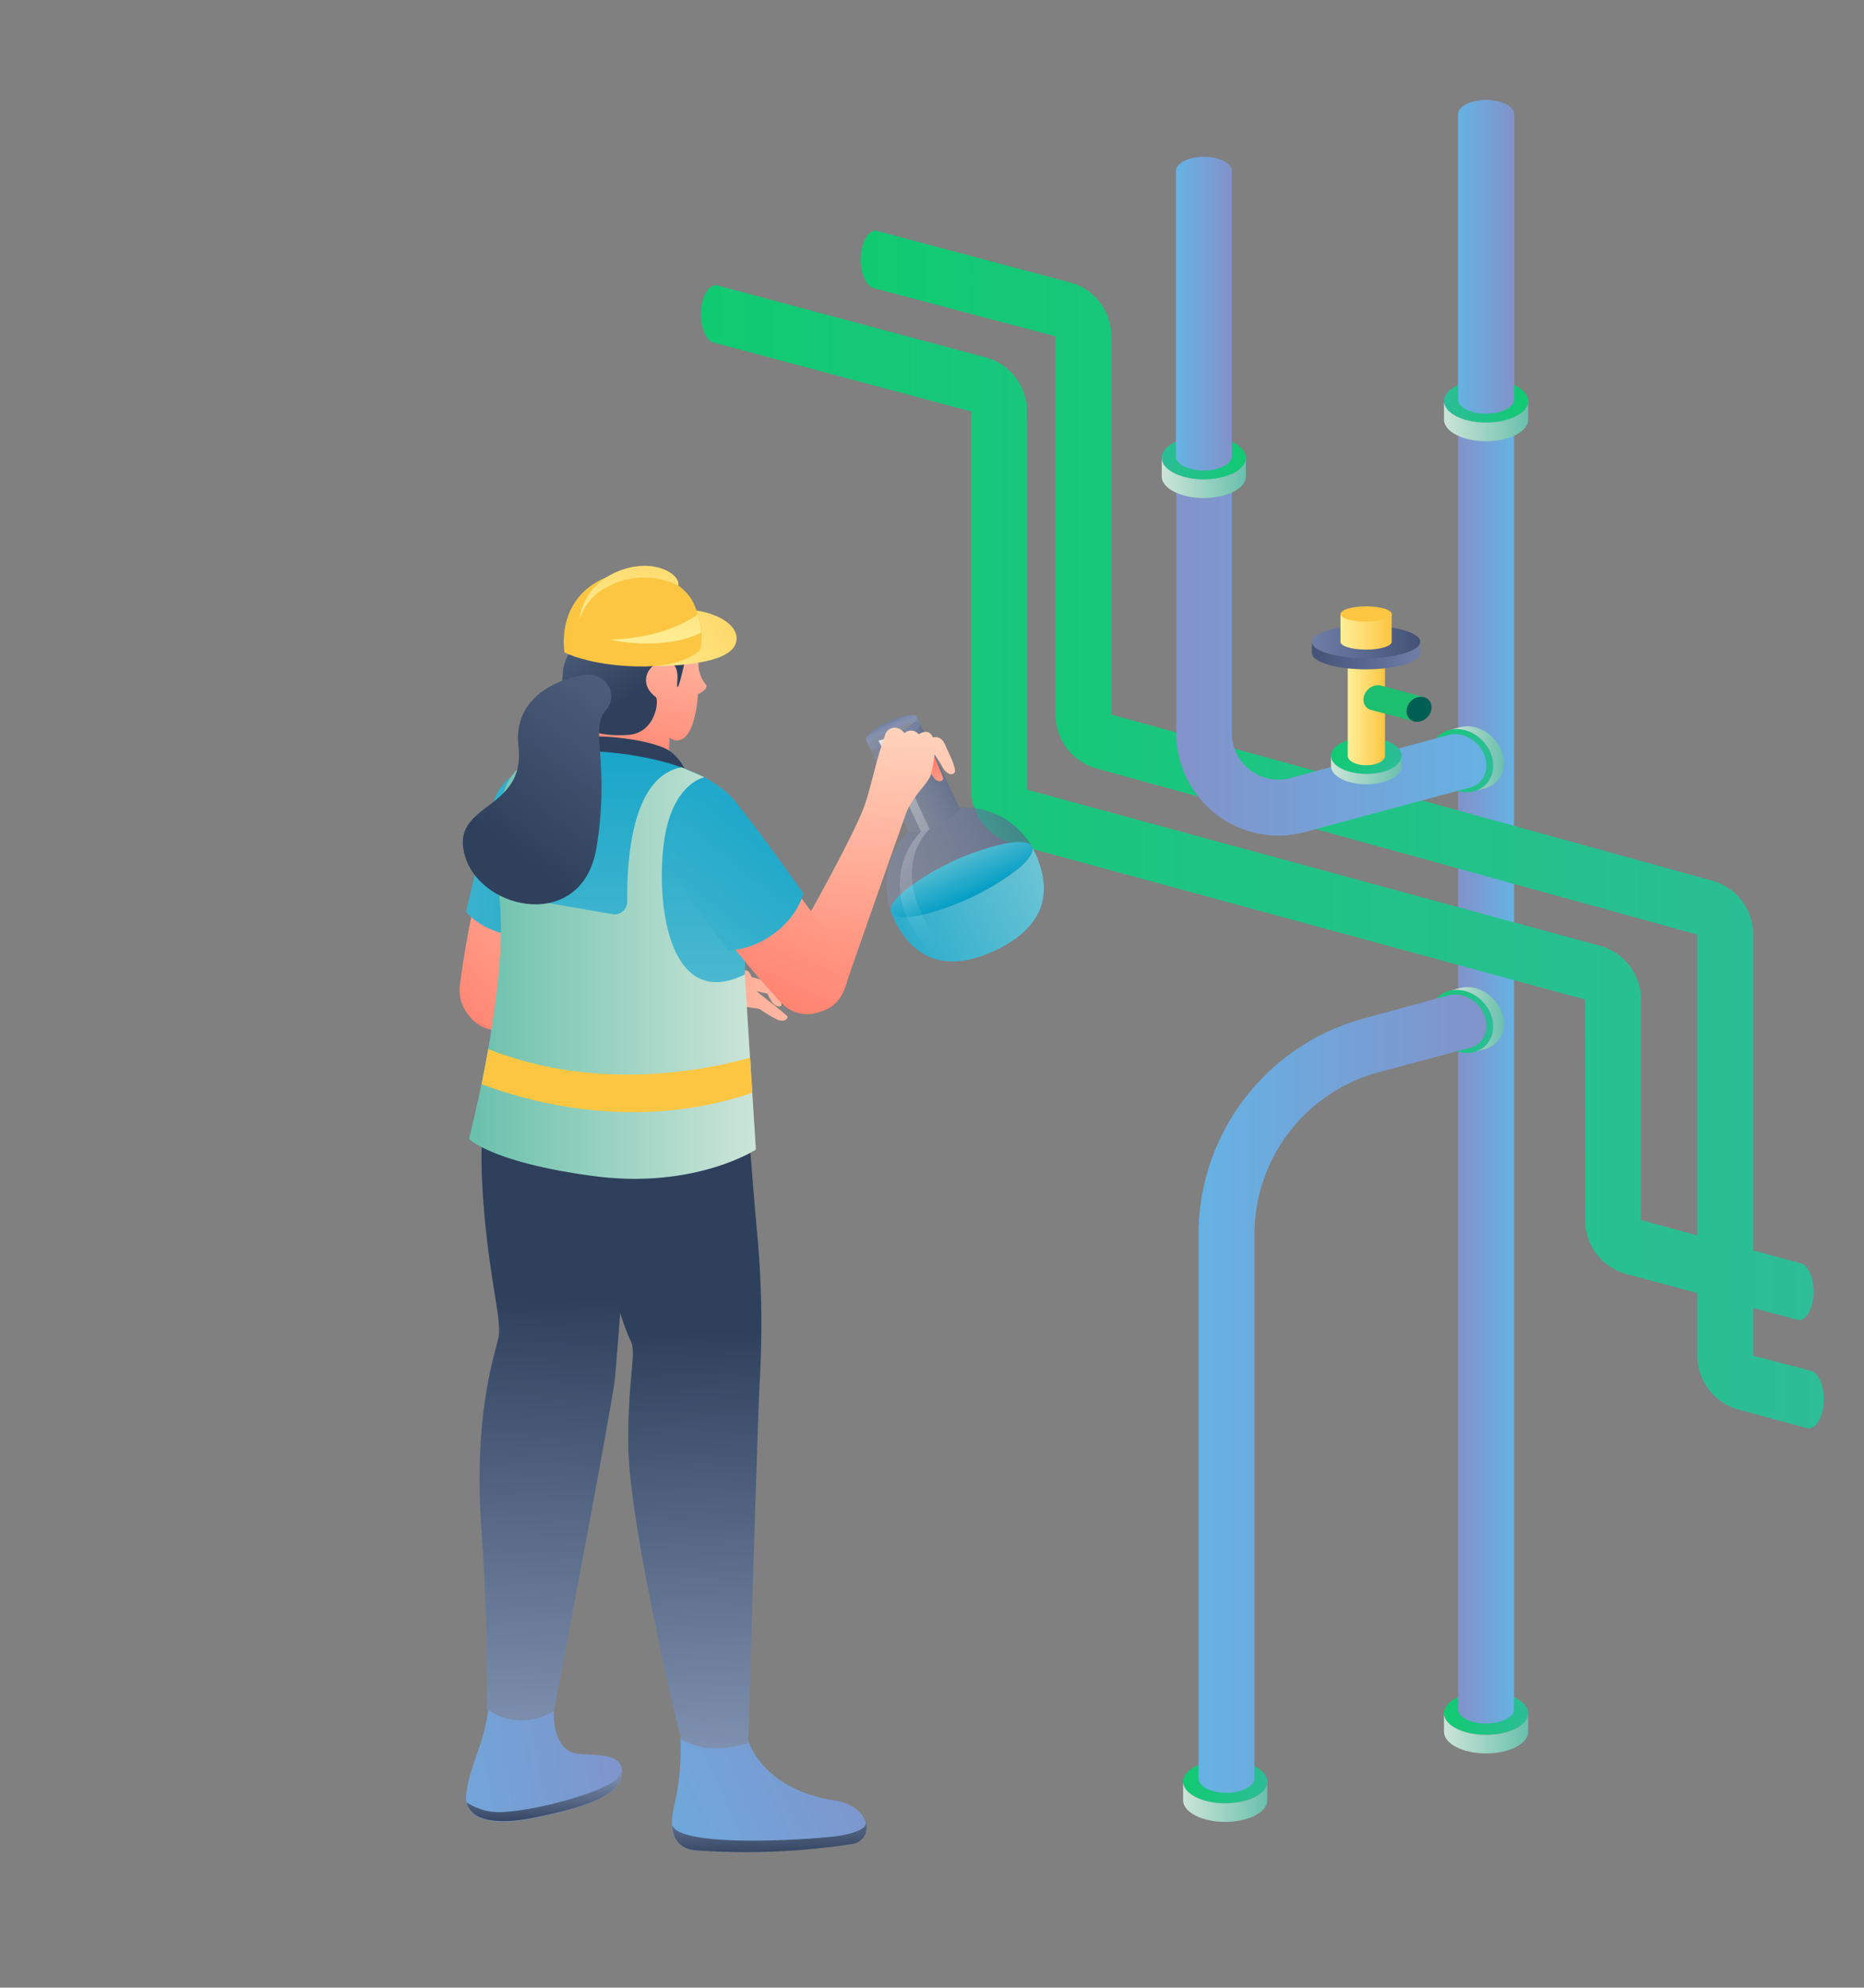 <svg id="Слой_1" data-name="Слой 1" xmlns="http://www.w3.org/2000/svg" xmlns:xlink="http://www.w3.org/1999/xlink" viewBox="0 0 1042 1111"><rect x="0" y="0" width="1042" height="1111" fill="#808080" stroke="none"/><defs><style>.cls-1{fill:url(#Безымянный_градиент_14);}.cls-2{fill:url(#Безымянный_градиент_18);}.cls-3{fill:url(#Безымянный_градиент_14-2);}.cls-4{fill:url(#Безымянный_градиент_18-2);}.cls-5{fill:url(#Безымянный_градиент_8);}.cls-6{fill:url(#Безымянный_градиент_60);}.cls-7{fill:url(#Безымянный_градиент_14-3);}.cls-8{fill:url(#Безымянный_градиент_18-3);}.cls-9{fill:url(#Безымянный_градиент_8-2);}.cls-10{fill:url(#Безымянный_градиент_14-4);}.cls-11{fill:url(#Безымянный_градиент_14-5);}.cls-12{fill:url(#Безымянный_градиент_14-6);}.cls-13{fill:url(#Безымянный_градиент_18-4);}.cls-14{fill:url(#Безымянный_градиент_8-3);}.cls-15{fill:url(#Безымянный_градиент_14-7);}.cls-16{fill:url(#Безымянный_градиент_18-5);}.cls-17{fill:url(#Безымянный_градиент_35);}.cls-18{fill:url(#Безымянный_градиент_63);}.cls-19{fill:url(#Безымянный_градиент_63-2);}.cls-20{fill:url(#Безымянный_градиент_63-3);}.cls-21{fill:url(#Безымянный_градиент_35-2);}.cls-22{fill:#fcc643;}.cls-23{fill:url(#Безымянный_градиент_14-8);}.cls-24{fill:url(#Безымянный_градиент_18-6);}.cls-25{fill:url(#Безымянный_градиент_8-4);}.cls-26{fill:url(#Безымянный_градиент_14-9);}.cls-27{fill:url(#Безымянный_градиент_18-7);}.cls-28{fill:url(#Безымянный_градиент_8-5);}.cls-29{fill:#005f55;}.cls-30{fill:#1cbe70;}.cls-31{fill:url(#Безымянный_градиент_6);}.cls-32{fill:url(#Безымянный_градиент_6-3);}.cls-33{fill:url(#Безымянный_градиент_6-4);}.cls-34{fill:url(#Безымянный_градиент_6-5);}.cls-35{fill:url(#Безымянный_градиент_6-6);}.cls-36{fill:url(#Безымянный_градиент_140);}.cls-37{fill:url(#Безымянный_градиент_5);}.cls-38{fill:url(#Безымянный_градиент_5-2);}.cls-39{fill:url(#Безымянный_градиент_140-2);}.cls-40{fill:url(#Безымянный_градиент_34);}.cls-41{fill:url(#Безымянный_градиент_8-6);}.cls-42{fill:url(#Безымянный_градиент_7);}.cls-43{fill:url(#Безымянный_градиент_8-7);}.cls-44{fill:url(#Безымянный_градиент_7-2);}.cls-45{fill:url(#Безымянный_градиент_136);}.cls-46{fill:url(#Безымянный_градиент_7-3);}.cls-47{fill:url(#Безымянный_градиент_136-2);}.cls-48{fill:url(#Безымянный_градиент_136-3);}.cls-49{fill:url(#Безымянный_градиент_5-3);}.cls-50{fill:url(#Безымянный_градиент_7-4);}.cls-51{fill:url(#Безымянный_градиент_7-5);}.cls-52{fill:url(#Безымянный_градиент_7-6);}.cls-53{fill:url(#Безымянный_градиент_5-4);}.cls-54{fill:url(#Безымянный_градиент_136-4);}.cls-55{fill:url(#Безымянный_градиент_136-5);}.cls-56{fill:url(#Безымянный_градиент_136-6);}.cls-57{fill:url(#Безымянный_градиент_5-5);}.cls-58{fill:url(#Безымянный_градиент_18-8);}.cls-59{fill:url(#Безымянный_градиент_7-7);}.cls-60{fill:url(#Безымянный_градиент_35-3);}.cls-61{fill:url(#Безымянный_градиент_35-4);}.cls-62{fill:url(#Безымянный_градиент_35-5);}</style><linearGradient id="Безымянный_градиент_14" x1="526.7" y1="274.64" x2="573.74" y2="274.64" gradientTransform="translate(1235.13 1270.5) rotate(180)" gradientUnits="userSpaceOnUse"><stop offset="0" stop-color="#2dbd97"/><stop offset="1" stop-color="#10ca71"/></linearGradient><linearGradient id="Безымянный_градиент_18" x1="526.7" y1="263.4" x2="573.74" y2="263.4" gradientTransform="translate(1235.13 1270.5) rotate(180)" gradientUnits="userSpaceOnUse"><stop offset="0" stop-color="#69c0ac"/><stop offset="1" stop-color="#cce5d8"/></linearGradient><linearGradient id="Безымянный_градиент_14-2" x1="380.86" y1="312.88" x2="427.9" y2="312.88" xlink:href="#Безымянный_градиент_14"/><linearGradient id="Безымянный_градиент_18-2" x1="380.86" y1="301.64" x2="427.9" y2="301.64" xlink:href="#Безымянный_градиент_18"/><linearGradient id="Безымянный_градиент_8" x1="419.99" y1="760.85" x2="388.76" y2="760.85" gradientTransform="translate(1235.13 1270.5) rotate(180)" gradientUnits="userSpaceOnUse"><stop offset="0" stop-color="#8292ca"/><stop offset="1" stop-color="#66b2e4"/></linearGradient><linearGradient id="Безымянный_градиент_60" x1="406.38" y1="699.23" x2="436.7" y2="699.23" gradientTransform="translate(1235.13 1270.5) rotate(180)" gradientUnits="userSpaceOnUse"><stop offset="0" stop-color="#ffc800"/><stop offset="1" stop-color="#fff28a"/></linearGradient><linearGradient id="Безымянный_градиент_14-3" x1="400.33" y1="699.58" x2="435.62" y2="699.58" xlink:href="#Безымянный_градиент_14"/><linearGradient id="Безымянный_градиент_18-3" x1="394.52" y1="700.6" x2="425.04" y2="700.6" xlink:href="#Безымянный_градиент_18"/><linearGradient id="Безымянный_градиент_8-2" x1="404.21" y1="491.51" x2="565.12" y2="491.51" xlink:href="#Безымянный_градиент_8"/><linearGradient id="Безымянный_градиент_14-4" x1="221.23" y1="821.86" x2="843.28" y2="821.86" xlink:href="#Безымянный_градиент_14"/><linearGradient id="Безымянный_градиент_14-5" x1="215.6" y1="806.82" x2="753.94" y2="806.82" xlink:href="#Безымянный_градиент_14"/><linearGradient id="Безымянный_градиент_14-6" x1="400.33" y1="845.34" x2="435.62" y2="845.34" xlink:href="#Безымянный_градиент_14"/><linearGradient id="Безымянный_градиент_18-4" x1="394.52" y1="846.36" x2="425.04" y2="846.36" xlink:href="#Безымянный_градиент_18"/><linearGradient id="Безымянный_градиент_8-3" x1="577.58" y1="993.09" x2="404.22" y2="993.09" xlink:href="#Безымянный_градиент_8"/><linearGradient id="Безымянный_градиент_14-7" x1="451.56" y1="848.05" x2="491.08" y2="848.05" xlink:href="#Безымянный_градиент_14"/><linearGradient id="Безымянный_градиент_18-5" x1="451.52" y1="840.1" x2="491.08" y2="840.1" xlink:href="#Безымянный_градиент_18"/><linearGradient id="Безымянный_градиент_35" x1="460.91" y1="886.4" x2="481.74" y2="886.4" gradientTransform="translate(1235.13 1270.5) rotate(180)" gradientUnits="userSpaceOnUse"><stop offset="0" stop-color="#fcc643"/><stop offset="1" stop-color="#ffef98"/></linearGradient><linearGradient id="Безымянный_градиент_63" x1="530.24" y1="905.49" x2="437.39" y2="905.49" gradientTransform="translate(1235.13 1270.5) rotate(180)" gradientUnits="userSpaceOnUse"><stop offset="0" stop-color="#9badda"/><stop offset="1" stop-color="#313e61"/></linearGradient><linearGradient id="Безымянный_градиент_63-2" x1="565.57" y1="911.71" x2="414.24" y2="911.71" xlink:href="#Безымянный_градиент_63"/><linearGradient id="Безымянный_градиент_63-3" x1="377.38" y1="904.03" x2="528.7" y2="904.03" xlink:href="#Безымянный_градиент_63"/><linearGradient id="Безымянный_градиент_35-2" x1="457.17" y1="917.36" x2="485.78" y2="917.36" xlink:href="#Безымянный_градиент_35"/><linearGradient id="Безымянный_градиент_14-8" x1="427.9" y1="1046.35" x2="380.86" y2="1046.35" xlink:href="#Безымянный_градиент_14"/><linearGradient id="Безымянный_градиент_18-6" x1="380.87" y1="1035.11" x2="427.91" y2="1035.11" xlink:href="#Безымянный_градиент_18"/><linearGradient id="Безымянный_градиент_8-4" x1="388.76" y1="1126.91" x2="419.99" y2="1126.91" xlink:href="#Безымянный_градиент_8"/><linearGradient id="Безымянный_градиент_14-9" x1="649.42" y1="255.89" x2="696.46" y2="255.89" gradientTransform="matrix(1, 0, 0, 1, 0, 0)" xlink:href="#Безымянный_градиент_14"/><linearGradient id="Безымянный_градиент_18-7" x1="538.67" y1="1003.36" x2="585.71" y2="1003.36" xlink:href="#Безымянный_градиент_18"/><linearGradient id="Безымянный_градиент_8-5" x1="546.57" y1="1095.16" x2="577.8" y2="1095.16" xlink:href="#Безымянный_градиент_8"/><linearGradient id="Безымянный_градиент_6" x1="917.8" y1="724.03" x2="917.8" y2="741.5" gradientTransform="matrix(0.91, -0.42, -0.42, -0.91, -27.24, 1454.09)" gradientUnits="userSpaceOnUse"><stop offset="0" stop-color="#a4b5e1" stop-opacity="0.1"/><stop offset="1" stop-color="#2a3c62"/></linearGradient><linearGradient id="Безымянный_градиент_6-3" x1="877.95" y1="697.77" x2="963.14" y2="698.18" xlink:href="#Безымянный_градиент_6"/><linearGradient id="Безымянный_градиент_6-4" x1="808.22" y1="630.93" x2="1042.66" y2="632.05" xlink:href="#Безымянный_градиент_6"/><linearGradient id="Безымянный_градиент_6-5" x1="917.8" y1="732.01" x2="917.8" y2="713.72" xlink:href="#Безымянный_градиент_6"/><linearGradient id="Безымянный_градиент_6-6" x1="917.8" y1="727.95" x2="917.8" y2="709.67" xlink:href="#Безымянный_градиент_6"/><linearGradient id="Безымянный_градиент_140" x1="911.1" y1="718.96" x2="910.86" y2="728.95" gradientTransform="matrix(0.91, -0.42, -0.42, -0.91, -27.24, 1454.09)" gradientUnits="userSpaceOnUse"><stop offset="0.01" stop-color="#fff" stop-opacity="0"/><stop offset="1" stop-color="#fff"/></linearGradient><linearGradient id="Безымянный_градиент_5" x1="808.31" y1="612.5" x2="1042.75" y2="613.61" gradientTransform="matrix(0.91, -0.42, -0.42, -0.91, -27.24, 1454.09)" gradientUnits="userSpaceOnUse"><stop offset="0" stop-color="#009dc5"/><stop offset="1" stop-color="#a9dade"/></linearGradient><linearGradient id="Безымянный_градиент_5-2" x1="917.81" y1="623.73" x2="917.81" y2="672.35" xlink:href="#Безымянный_градиент_5"/><linearGradient id="Безымянный_градиент_140-2" x1="899" y1="607.76" x2="893.19" y2="860.91" xlink:href="#Безымянный_градиент_140"/><linearGradient id="Безымянный_градиент_34" x1="1.14" y1="791.68" x2="88.94" y2="791.68" gradientTransform="matrix(1, 0, 0, -1, 215, 1270.5)" gradientUnits="userSpaceOnUse"><stop offset="0" stop-color="#a6b7e3"/><stop offset="1" stop-color="#2a3c62"/></linearGradient><linearGradient id="Безымянный_градиент_8-6" x1="148.49" y1="300.38" x2="-30.14" y2="273.6" gradientTransform="matrix(1, 0, 0, -1, 215, 1270.5)" xlink:href="#Безымянный_градиент_8"/><linearGradient id="Безымянный_градиент_7" x1="89.7" y1="296.64" x2="88.8" y2="249.47" gradientTransform="matrix(1, 0, 0, -1, 215, 1270.5)" gradientUnits="userSpaceOnUse"><stop offset="0" stop-color="#acbdde"/><stop offset="1" stop-color="#2e405c"/></linearGradient><linearGradient id="Безымянный_градиент_8-7" x1="278.85" y1="299.53" x2="111.73" y2="221.85" gradientTransform="matrix(1, 0, 0, -1, 215, 1270.5)" xlink:href="#Безымянный_градиент_8"/><linearGradient id="Безымянный_градиент_7-2" x1="214.15" y1="287" x2="215.56" y2="231.8" xlink:href="#Безымянный_градиент_7"/><linearGradient id="Безымянный_градиент_136" x1="160.13" y1="956.02" x2="127.14" y2="804.66" gradientTransform="matrix(1, 0, 0, -1, 215, 1270.5)" gradientUnits="userSpaceOnUse"><stop offset="0" stop-color="#ffd2bb"/><stop offset="1" stop-color="#ff6b5a"/></linearGradient><linearGradient id="Безымянный_градиент_7-3" x1="41.99" y1="1048.93" x2="147.8" y2="887.79" xlink:href="#Безымянный_градиент_7"/><linearGradient id="Безымянный_градиент_136-2" x1="313.65" y1="722.11" x2="-24.31" y2="705.91" xlink:href="#Безымянный_градиент_136"/><linearGradient id="Безымянный_градиент_136-3" x1="159.4" y1="827.37" x2="-5.45" y2="666.72" xlink:href="#Безымянный_градиент_136"/><linearGradient id="Безымянный_градиент_5-3" x1="184.1" y1="795.94" x2="-223.19" y2="787.76" gradientTransform="matrix(1, 0, 0, -1, 215, 1270.5)" xlink:href="#Безымянный_градиент_5"/><linearGradient id="Безымянный_градиент_7-4" x1="77.73" y1="162.83" x2="93.46" y2="545.64" xlink:href="#Безымянный_градиент_7"/><linearGradient id="Безымянный_градиент_7-5" x1="173.85" y1="163.45" x2="159.65" y2="526.12" xlink:href="#Безымянный_градиент_7"/><linearGradient id="Безымянный_градиент_7-6" x1="131.17" y1="736.19" x2="131.17" y2="835.77" xlink:href="#Безымянный_градиент_7"/><linearGradient id="Безымянный_градиент_5-4" x1="128.73" y1="915.05" x2="128.73" y2="477.46" gradientTransform="matrix(1, 0, 0, -1, 215, 1270.5)" xlink:href="#Безымянный_градиент_5"/><linearGradient id="Безымянный_градиент_136-4" x1="351.24" y1="794.62" x2="356.28" y2="833.27" gradientTransform="matrix(0.9, -0.44, -0.44, -0.9, 561.75, 1326.88)" xlink:href="#Безымянный_градиент_136"/><linearGradient id="Безымянный_градиент_136-5" x1="336.89" y1="856.34" x2="230.93" y2="676.17" gradientTransform="matrix(0.9, -0.44, -0.44, -0.9, 561.75, 1326.88)" xlink:href="#Безымянный_градиент_136"/><linearGradient id="Безымянный_градиент_136-6" x1="288.16" y1="878.29" x2="189.88" y2="659.42" xlink:href="#Безымянный_градиент_136"/><linearGradient id="Безымянный_градиент_5-5" x1="256.91" y1="865.07" x2="3.45" y2="547.48" gradientTransform="matrix(1, 0, 0, -1, 215, 1270.5)" xlink:href="#Безымянный_градиент_5"/><linearGradient id="Безымянный_градиент_18-8" x1="47.15" y1="730.77" x2="207.53" y2="730.77" gradientTransform="matrix(1, 0, 0, -1, 215, 1270.5)" xlink:href="#Безымянный_градиент_18"/><linearGradient id="Безымянный_градиент_7-7" x1="344.37" y1="1154.15" x2="70.37" y2="793.85" xlink:href="#Безымянный_градиент_7"/><linearGradient id="Безымянный_градиент_35-3" x1="232.64" y1="963.59" x2="132.28" y2="900.35" gradientTransform="matrix(1, 0, 0, -1, 215, 1270.5)" xlink:href="#Безымянный_градиент_35"/><linearGradient id="Безымянный_градиент_35-4" x1="146.63" y1="1010.54" x2="133.33" y2="908.63" gradientTransform="matrix(1, 0, 0, -1, 215, 1270.5)" xlink:href="#Безымянный_градиент_35"/><linearGradient id="Безымянный_градиент_35-5" x1="163.73" y1="1008.31" x2="150.42" y2="906.4" gradientTransform="matrix(1, 0, 0, -1, 215, 1270.5)" xlink:href="#Безымянный_градиент_35"/></defs><title>Aparatchik_ximvodoochistki</title><path class="cls-1" d="M708.43,995.86c0-6.67-10.53-12.08-23.52-12.08s-23.52,5.41-23.52,12.08,10.53,12.08,23.52,12.08S708.43,1002.53,708.43,995.86Z"/><path class="cls-2" d="M661.39,1006.27c0,6.67,10.53,12.08,23.52,12.08s23.52-5.41,23.52-12.08V995.86c0,6.67-10.53,12.08-23.52,12.08s-23.52-5.41-23.52-12.08Z"/><path class="cls-3" d="M854.27,957.62c0-6.68-10.53-12.08-23.52-12.08s-23.52,5.4-23.52,12.08,10.53,12.08,23.52,12.08S854.27,964.29,854.27,957.62Z"/><path class="cls-4" d="M807.23,968c0,6.67,10.54,12.08,23.52,12.08s23.52-5.41,23.52-12.08V957.62c0,6.67-10.52,12.08-23.52,12.08s-23.52-5.41-23.52-12.08Z"/><path class="cls-5" d="M815.14,955.38c0,4.43,7,8,15.61,8s15.62-3.59,15.62-8V63.91c0-4.42-7-8-15.62-8s-15.61,3.59-15.61,8Z"/><path class="cls-6" d="M825.12,582.81c5.43-5.43,4.67-15-1.7-21.37s-15.94-7.14-21.37-1.7-4.67,15,1.7,21.37S819.69,588.24,825.12,582.81Z"/><path class="cls-7" d="M830.58,584.35c6.33-6.32,5.44-17.46-2-24.87s-18.55-8.31-24.87-2-5.44,17.46,2,24.87S824.26,590.67,830.58,584.35Z"/><path class="cls-8" d="M824.08,588.06H824l6.25-1.68a14.2,14.2,0,0,0,6.17-3.58c6.36-6.33,5.44-17.46-2-24.87-5.16-5.15-12.09-7.14-18-5.78l-6.35,1.7c6-1.66,13.17.33,18.46,5.63,7.41,7.41,8.29,18.55,2,24.87A14.33,14.33,0,0,1,824.08,588.06Z"/><path class="cls-9" d="M695.88,613.85a125.07,125.07,0,0,0-25.87,76V994.1c0,4.42,7,8,15.61,8s15.62-3.6,15.62-8V689.92a93.9,93.9,0,0,1,69.47-90.58l50.34-13.47a12.23,12.23,0,0,0,6.24-3.32c5.44-5.43,4.68-15-1.69-21.37-4.49-4.49-10.57-6.18-15.67-4.89l-47.29,12.9A125.13,125.13,0,0,0,695.88,613.85Z"/><path class="cls-10" d="M399.28,191.56,542.9,230V441.3a31.23,31.23,0,0,0,23.15,30.19l320,87.19.08,123.25a31.22,31.22,0,0,0,23.11,30.19l95.41,25.56a4.58,4.58,0,0,0,1,.15c4.52,0,8.19-7.13,8.19-15.93,0-8.3-3.26-15.12-7.43-15.87L917.35,682V558.79a31.31,31.31,0,0,0-23.14-30.19l-320-87.19L574.13,230A31.24,31.24,0,0,0,551,199.77L401.22,159.59a4.49,4.49,0,0,0-1-.13c-4.62,0-8.33,7.2-8.33,16.1C391.85,183.88,395.11,190.77,399.28,191.56Z"/><path class="cls-11" d="M488.26,161l101.83,27V399.4a31.26,31.26,0,0,0,23.07,30.2l335.69,92.8V757.7a31.29,31.29,0,0,0,23.06,30.19l37.54,10.18a4.39,4.39,0,0,0,1.13.3h.62c4.6,0,8.33-7.24,8.33-16.19,0-8.26-3.12-15.07-7.29-16l-32.16-8.42V522.41A31.23,31.23,0,0,0,957,492.21L621.3,399.4V188.05a31.22,31.22,0,0,0-23.16-30.19l-107.5-28.71a4.28,4.28,0,0,0-1.12-.17c-4.62,0-8.33,7.21-8.33,16.1C481.19,153.18,484.27,159.85,488.26,161Z"/><path class="cls-12" d="M830.59,438.59c6.32-6.33,5.43-17.46-2-24.88s-18.56-8.3-24.88-2-5.44,17.46,2,24.88S824.26,444.91,830.59,438.59Z"/><path class="cls-13" d="M824.08,442.3H824l6.25-1.68a14.2,14.2,0,0,0,6.17-3.58c6.36-6.33,5.44-17.46-2-24.87-5.16-5.16-12.09-7.14-18-5.78l-6.35,1.7c6-1.66,13.17.33,18.46,5.63,7.41,7.41,8.29,18.55,2,24.87A14.33,14.33,0,0,1,824.08,442.3Z"/><path class="cls-14" d="M657.55,95.76V409.81a57.31,57.31,0,0,0,57.11,57.27A58.17,58.17,0,0,0,729.74,465l92.68-25a12.35,12.35,0,0,0,4.87-3c5.43-5.44,4.67-15-1.7-21.38-4.65-4.61-10.89-6.26-16.1-4.76l-88,24a26,26,0,0,1-32.82-25.13v-314c0-4.43-7-8-15.62-8S657.55,91.33,657.55,95.76Z"/><path class="cls-15" d="M783.57,422.45c0-5.6-8.85-10.15-19.76-10.15s-19.76,4.55-19.76,10.15,8.84,10.16,19.76,10.16S783.57,428.06,783.57,422.45Z"/><path class="cls-16" d="M744.05,428.2c0,5.61,8.84,10.15,19.78,10.15s19.78-4.54,19.78-10.15v-5.75c0,5.61-8.85,10.15-19.78,10.15s-19.78-4.54-19.78-10.15Z"/><path class="cls-17" d="M753.39,340.42v82c0,2.95,4.66,5.35,10.42,5.35s10.41-2.4,10.41-5.35v-82Z"/><path class="cls-18" d="M781.23,365c0-3.09-8.33-5.6-18.61-5.6S744,361.92,744,365s8.34,5.61,18.62,5.61S781.23,368.11,781.23,365Z"/><path class="cls-19" d="M794,358.79c0-5-13.58-9.12-30.34-9.12s-30.34,4.08-30.34,9.12,13.59,9.12,30.34,9.12S794,363.83,794,358.79Z"/><path class="cls-20" d="M733.34,358.79V365c0,5,13.59,9.13,30.34,9.13S794,370.07,794,365v-6.24c0,5-13.59,9.12-30.34,9.12S733.32,363.83,733.34,358.79Z"/><path class="cls-21" d="M749.35,343.18V358.8c0,2.37,6.41,4.3,14.31,4.3s14.3-1.93,14.3-4.3V343.18Z"/><path class="cls-22" d="M778,343.21c0-2.37-6.4-4.3-14.3-4.3s-14.31,1.93-14.31,4.3,6.41,4.3,14.31,4.3S778,345.59,778,343.21Z"/><path class="cls-23" d="M854.27,224.15c0-6.67-10.53-12.08-23.52-12.08s-23.52,5.41-23.52,12.08,10.53,12.07,23.52,12.07S854.27,230.82,854.27,224.15Z"/><path class="cls-24" d="M807.22,224.15v10.41c0,6.67,10.54,12.07,23.52,12.07s23.52-5.4,23.52-12.07V224.15c0,6.67-10.52,12.07-23.51,12.07s-23.52-5.4-23.52-12.07Z"/><path class="cls-25" d="M815.14,223.27c0,4.44,7,8,15.61,8s15.62-3.58,15.62-8V63.91c0-4.42-7-8-15.62-8s-15.61,3.59-15.61,8Z"/><path class="cls-26" d="M696.46,255.89c0-6.67-10.52-12.08-23.52-12.08s-23.52,5.41-23.52,12.08S660,268,672.94,268,696.46,262.56,696.46,255.89Z"/><path class="cls-27" d="M649.42,266.3c0,6.68,10.54,12.08,23.52,12.08s23.52-5.4,23.52-12.08V255.89c0,6.67-10.52,12.08-23.52,12.08s-23.52-5.41-23.52-12.08Z"/><path class="cls-28" d="M657.33,255c0,4.43,7,8,15.62,8s15.61-3.59,15.61-8V95.66c0-4.43-7-8-15.61-8s-15.62,3.59-15.62,8Z"/><path class="cls-29" d="M797.78,401c3-2.95,3.3-7.38.79-9.89s-7-2.16-9.9.79-3.3,7.37-.78,9.89S794.83,404,797.78,401Z"/><path class="cls-30" d="M787.89,401.79c-2.52-2.51-2.17-6.94.78-9.89a7.7,7.7,0,0,1,7.34-2.24l-24.18-6.5a7.81,7.81,0,0,0-7.14,2.3c-3,2.94-3.31,7.37-.79,9.89a5.75,5.75,0,0,0,2.46,1.42l2.48.67,21.63,5.82A5.66,5.66,0,0,1,787.89,401.79Z"/><path class="cls-31" d="M484.12,413.7c-.44-.94.55-2.53,2.94-4.53a51.83,51.83,0,0,1,20.08-9.33c3.08-.55,4.94-.23,5.36.67s-.56,2.53-2.95,4.53a51.83,51.83,0,0,1-20.08,9.33C486.32,414.92,484.54,414.63,484.12,413.7Z"/><path class="cls-31" d="M484.12,413.7c-.44-.94.55-2.53,2.94-4.53a51.83,51.83,0,0,1,20.08-9.33c3.08-.55,4.94-.23,5.36.67s-.56,2.53-2.95,4.53a51.83,51.83,0,0,1-20.08,9.33C486.32,414.92,484.54,414.63,484.12,413.7Z"/><path class="cls-32" d="M536,451,512.5,400.51c.44.94-.56,2.53-2.95,4.53a51.83,51.83,0,0,1-20.08,9.33c-3.15.55-4.94.23-5.35-.67l23.46,50.51a1.08,1.08,0,0,0,.1.43c.43.93,2.22,1.21,5.39.66a52.16,52.16,0,0,0,20.2-9.39c2.4-2,3.38-3.63,3-4.54A1.28,1.28,0,0,0,536,451Z"/><path class="cls-33" d="M536.24,451.41c.43.93-.59,2.53-3,4.48a51.87,51.87,0,0,1-20.2,9.38c-3.14.55-4.94.24-5.35-.6a43.54,43.54,0,0,0-8.1,48.58c10.14,21.82,28.26,31.26,56.46,18.15,28.41-13.2,32.68-33,22.54-54.86a43.55,43.55,0,0,0-42.36-25.13Z"/><path class="cls-34" d="M488.93,413.2A51.54,51.54,0,0,1,509,403.87c3.08-.55,4.94-.24,5.36.67l-1.87-4c-.44-.94-2.28-1.22-5.36-.67a51.83,51.83,0,0,0-20.08,9.33c-2.39,2-3.37,3.63-2.94,4.53l1.87,4C485.55,416.8,486.54,415.19,488.93,413.2Z"/><path class="cls-35" d="M512.5,400.51c.44.94-.56,2.53-2.95,4.53a51.83,51.83,0,0,1-20.08,9.33c-3.15.55-4.94.23-5.35-.67l1.87,4c.43.92,2.2,1.2,5.33.61A51.83,51.83,0,0,0,511.4,409c2.39-2,3.39-3.58,3-4.47Z"/><path class="cls-36" d="M493.05,418a44.83,44.83,0,0,0,4.94-1.54l-1.87-4a38,38,0,0,1-5,1.55Z"/><path class="cls-37" d="M568.87,485.81a143.79,143.79,0,0,1-55.93,26c-8,1.39-13.08.18-14.76-1.88.34.87,1,2.44,1.38,3.32,10.14,21.81,28.26,31.26,56.47,18.15,28.41-13.2,32.67-33.05,22.53-54.86-.39-.85-1.11-2.15-1.56-3C577.52,476.2,575,480.73,568.87,485.81Z"/><path class="cls-38" d="M498.2,509.91c-1.21-2.61,1.28-6.92,7.93-12.47a144.11,144.11,0,0,1,55.92-26c8.57-1.51,13.7-.73,14.92,1.88s-1.54,7-8.2,12.58a144,144,0,0,1-55.92,26C504.07,513.42,499.4,512.49,498.2,509.91Z"/><path class="cls-39" d="M519.61,463.44l-23.47-51a35.63,35.63,0,0,1-5,1.55l23.67,50.93c-12.09,12.6-15.43,31.34-7.61,48.16,6.5,14,16.27,22.9,29.85,24.08l7.37-1.45c-15.15,0-22.45-10.17-29.41-25.16C507.24,493.73,507.51,476,519.61,463.44Z"/><path class="cls-40" d="M274.89,454.09l5,49.46,4.93-49.46Z"/><path class="cls-41" d="M273.84,947.08a112.2,112.2,0,0,1-5.5,28.4c-4.86,13.71-7.09,20.72-7.79,28.34s5.19,19.59,40.62,11.82c23.77-5.19,43.93-11,46.25-22.84s-9.79-11.69-23.13-12.4c-18-.86-14.56-29-14.56-29Z"/><path class="cls-42" d="M347.4,992.78a15,15,0,0,0,.3-3,17.87,17.87,0,0,1-3.24,4.86c-5.51,5.9-39.14,16.32-60.86,18a33.56,33.56,0,0,1-22.84-5.26c1.62,7.11,10.38,14.57,40.38,8.09C325,1010.4,344.91,1004.6,347.4,992.78Z"/><path class="cls-43" d="M380.41,971.84a142.3,142.3,0,0,1-3.24,36.47c-4.85,18.66,2.46,25.19,11.52,25.9a395.28,395.28,0,0,0,87.29-3.53c13-2.38,11.25-21.17-9.33-24.28-41.53-6.47-48.56-34.08-48.56-34.08Z"/><path class="cls-44" d="M375.71,1020.09c4.86,13.69,84.64,7.64,94.59,5.87,4.57-.86,14.57-3.23,13.7-7.44a9,9,0,0,1,.4,4.13,9.29,9.29,0,0,1-1.42,3.9,9.83,9.83,0,0,1-3,2.89,9.25,9.25,0,0,1-3.94,1.31,393.55,393.55,0,0,1-87.23,3.51C381.93,1033.69,376.14,1029.85,375.71,1020.09Z"/><path class="cls-45" d="M326.69,420.37a36.4,36.4,0,0,0,5.87-22.29c-.69-7.73-8.18-31.6,2-50.36s41.33-13.56,48.3-4.53,8.65,15.2,7.79,24.78a18.17,18.17,0,0,0,4.08,14.84c1.45,2.41-4.57,5.19-4.57,5.19s-1,21.17-8.92,25.2a6,6,0,0,1-3.65.6,6.21,6.21,0,0,1-3.35-1.62l-.49,15.94Z"/><path class="cls-46" d="M337.06,331.22s4.86-5.31,21.85-7.56c31.9-4.24,33.83,28.77,30,30s-3.23,1.49-5,10.76c-2.05,10.3-6.05,27.23-5.26,15.91S372.83,370,371.18,370c-8.32,0-15.28,11.62-4.64,19.57,2,1.5.2,20.17-15.4,21.2-33.07,2.28-38.2-17.35-36.54-33.89a23.77,23.77,0,0,1,4.22-12.77A20.41,20.41,0,0,1,320,343.75,30.29,30.29,0,0,1,337.06,331.22Z"/><path class="cls-47" d="M365.41,544.51c7.39.17,23.47,0,28.23-1.61s9.2-2.77,10.54-.26a106.38,106.38,0,0,1,13.24-.19c1.73.52,2.68,3.66,2.68,3.66s7.73,2,10,2.83a7.57,7.57,0,0,1,2.8,1.52,7.68,7.68,0,0,1,1.93,2.52,36.78,36.78,0,0,1,2,9.1c-.49.81-3.24.62-4.86-1.44a33.75,33.75,0,0,1-3-5.24l-6.2-1.41s16.7,13,17.35,14.12-1.61,3.47-5.48,1.84a67.42,67.42,0,0,1-10-6l-9.56-1.49s-9.71,2-13.05,4.6,3.24,4.71,6.48,6.06,6.47,2.44,5.61,5.48c-1.41,4-5.48,2.32-10.59,1a52.77,52.77,0,0,1-18.06-7.52,25.55,25.55,0,0,0-17.3-3.89c-18.79,1.27-60.83,5.19-87.38,7.79a21.36,21.36,0,0,1-7.46-41.87,21.08,21.08,0,0,1,8.94-.52C308.25,538,347.72,544.13,365.41,544.51Z"/><path class="cls-48" d="M311.09,514.54s-7.63,32.37-10.38,43.25c-6.74,26.35-47.19,19.57-43.58-7.6s8.7-48.91,8.7-48.91Z"/><path class="cls-49" d="M312.35,519.77c6-22.4,12-46.81,14.83-61.08,5.62-27.83-42.63-44.6-52.18-7.49-4.33,16.93-12.3,47.71-14.42,58.5C271.88,522.83,295.72,527.33,312.35,519.77Z"/><path class="cls-50" d="M272.7,608.79s-5.28,18.45-2.9,57c2.81,45.67,10.89,71.8,8.9,81.56s-14.12,42.76-9.59,107.08c4.22,60.06,3.09,100.89,3.09,100.89a33.24,33.24,0,0,0,36.61,1.52l.82-.48s32.61-170.83,34.15-186.14,12.06-158.62,12.06-158.62Z"/><path class="cls-51" d="M317.49,600.7l99.67,11.18s3.24,46.94,6.47,81.55a555,555,0,0,1,1.13,77.69c-1.19,17.8-6.5,203.19-6.5,203.19-25.31,7.78-37.68-2.5-37.68-2.5S351.45,852.53,351.22,807.2c-.32-37.2,4.86-50.86,1.28-57.88C346.12,737.2,322.63,657.05,317.49,600.7Z"/><path class="cls-52" d="M304.94,430.09s5.89-13,11.05-15.85c10.54-5.62,47.07-1.38,57.57,5s13.85,22.89,13.85,22.89Z"/><path class="cls-53" d="M415.79,624.81s-20.35,31.36-96,26.44c-42.9-2.78-51.69-18.37-50.6-27.11,2.15-17.81,16-90,11.25-133.73-6.47-58.53,13.64-67,33.08-70s106.83,2.94,104.84,50.18C416.39,515.48,415.79,574.56,415.79,624.81Z"/><path class="cls-54" d="M513.52,421a104,104,0,0,0,9.07,14.36c2.58,2.35,4.63,1.05,4.67-.07s-7.14-17.89-7.14-17.89Z"/><path class="cls-55" d="M506.27,455.2c3.7-10.33,12.78-17.26,14.15-22.36a80.42,80.42,0,0,0,2-11.11S525,425.45,527,429s5.16,4.69,6.58,2.87-2.95-10.41-5.35-15.81-6.72-3.82-6.72-3.82c-2.35-5.81-7.89-1.82-7.89-1.82a5.51,5.51,0,0,0-1.73-1.42,5.6,5.6,0,0,0-2.15-.62,5.48,5.48,0,0,0-4.14,1.43s-3.52-5.08-8.43-2.18a5.34,5.34,0,0,0-2.35,3.07c-.95,3.13-2.6,7.43-4,12.57-3.55,13-5.73,22.81-8.61,29.81-7.58,18.48-30.58,59.82-44.5,84A19,19,0,1,0,472,552.78C481.47,525.38,499,475.75,506.27,455.2Z"/><path class="cls-56" d="M443,495.49S463,522,469.66,531.1c15.94,22-15.17,48.92-33.74,28.63s-32-38-32-38Z"/><path class="cls-57" d="M449.1,499.41c-13.37-19-29.35-40.84-38.62-52-15.68-18.91-54.5,8.7-27.79,49.75a388.87,388.87,0,0,0,24.46,34C424.32,530.91,444.15,517,449.1,499.41Z"/><path class="cls-58" d="M393.84,434.41s-17.8,3.24-22.49,35.07c-5,33.87,2,96.36,45,75.22l6.2,97.87s-34.11,22.31-90.78,14.78-69.6-20.76-69.6-20.76,21-80.93,17.45-129.7-5-77.43,26.81-86.34c0,0-25.57,9.72-13,77.05a7.15,7.15,0,0,0,5.8,5.87l43.06,7.5a7.11,7.11,0,0,0,3.11-.13,7.24,7.24,0,0,0,2.75-1.46A7,7,0,0,0,350,506.9a7.21,7.21,0,0,0,.63-3c-.26-20.65,1.79-69.93,30.42-75Z"/><path class="cls-22" d="M420.53,610.83l-1.24-19.57c-29.36,8.09-87.59,18.29-146.33-4.85-1.24,7-2.5,13.57-3.75,19.58C297.78,616.78,356.92,632.43,420.53,610.83Z"/><path class="cls-59" d="M326.91,377.24c-12.68,1.62-40.46,11.32-37.08,39.87,4.33,37-39.15,31.14-29.78,61.73s65.59,41.93,73.36-4.85-3.7-66.67,4.85-76.46S338.1,375.72,326.91,377.24Z"/><path class="cls-60" d="M366.11,372.28s38.27.57,44.6-11.32S394.9,337,370.13,341.73c-17.71,3.23-38.49,5.93-38.49,5.93Z"/><path class="cls-22" d="M315.59,364.66s-4.87-26.09,18.08-39.41c19-11.12,46.37-4.11,53.89,11.62s3.7,26.38,3.7,26.38-8.1,10-35.38,9.26S315.59,364.66,315.59,364.66Z"/><path class="cls-61" d="M324.08,346.06s.91-19.57,23.49-27.51c18.23-6.48,32.87,2.28,31.59,8.77a42.69,42.69,0,0,0-39.79.82,29.48,29.48,0,0,0-15.26,17.94Z"/><path class="cls-62" d="M341,357.51s28.83,6.86,51-3.84a41.63,41.63,0,0,0-2-10.18C384.53,347.41,368.5,356.73,341,357.51Z"/></svg>